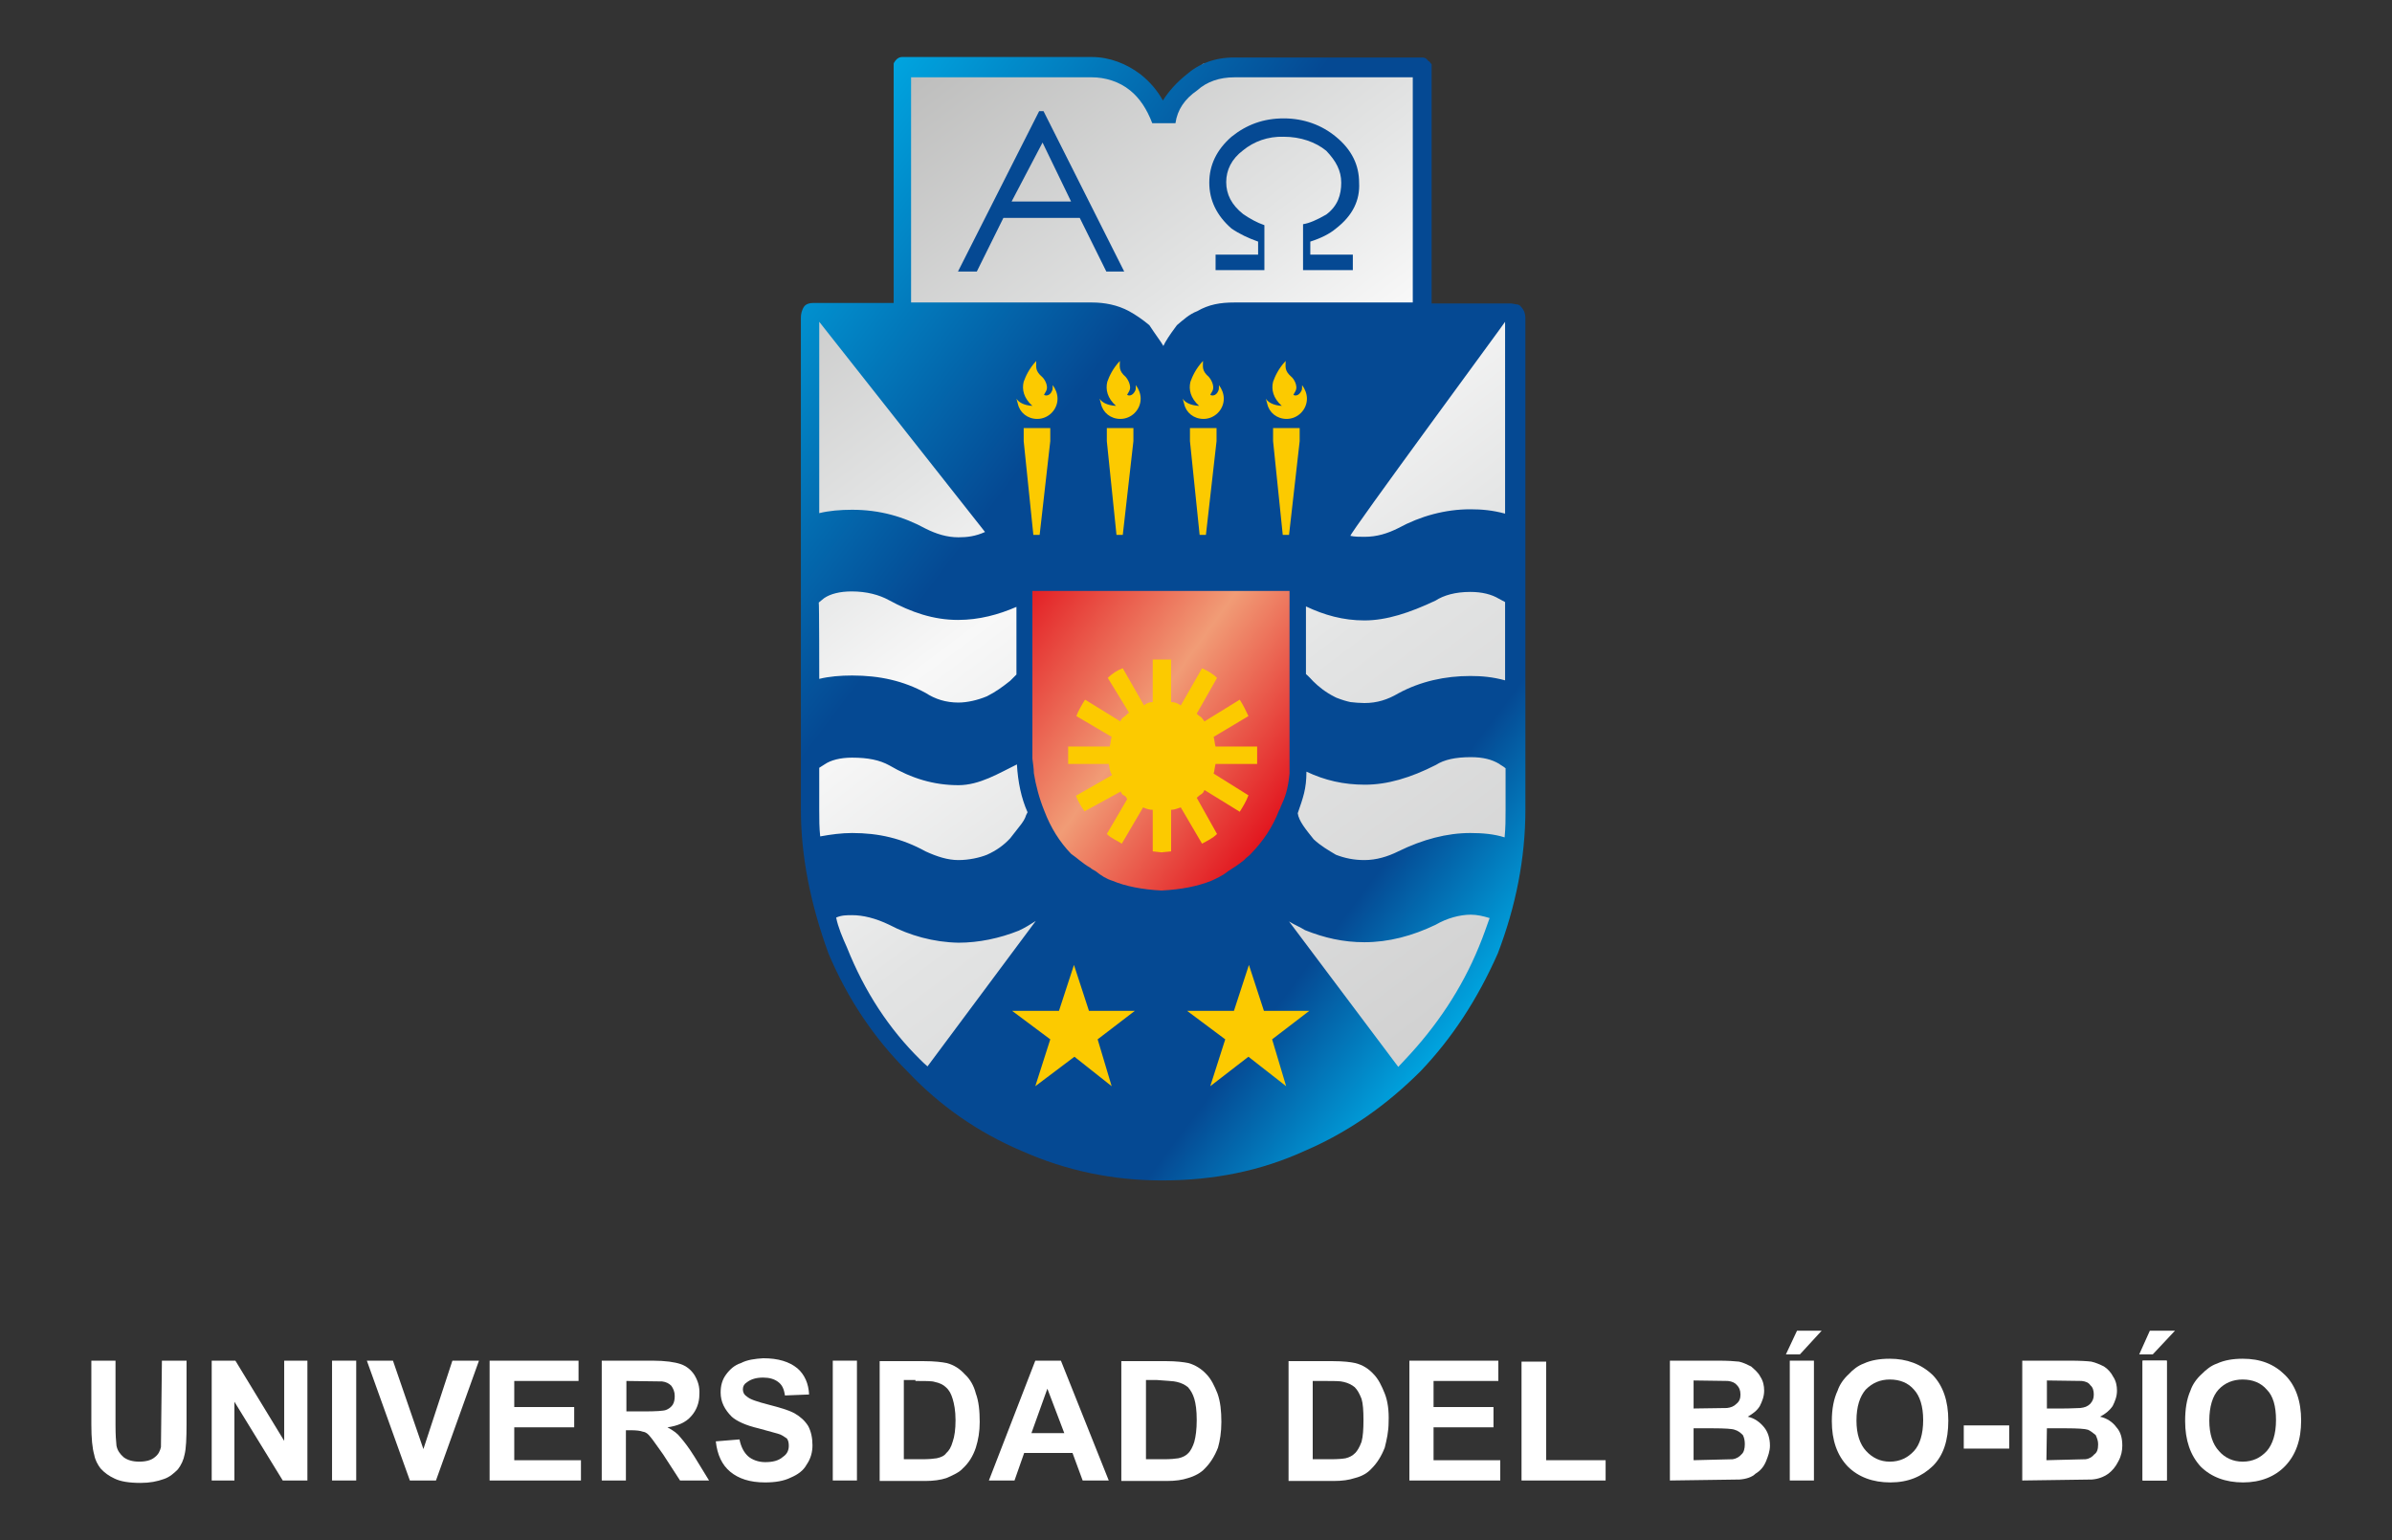 <?xml version="1.0" encoding="utf-8"?>
<!-- Generator: Adobe Illustrator 28.2.0, SVG Export Plug-In . SVG Version: 6.00 Build 0)  -->
<svg version="1.1" id="Capa_1" xmlns="http://www.w3.org/2000/svg" xmlns:xlink="http://www.w3.org/1999/xlink" x="0px" y="0px"
	 viewBox="0 0 494.9 318.8" style="enable-background:new 0 0 494.9 318.8;" xml:space="preserve">
<rect x="0" y="0" width="494.9" height="318.8" fill="#333333" stroke="none"/>
<style type="text/css">
	.st0{fill:url(#SVGID_1_);}
	.st1{fill-rule:evenodd;clip-rule:evenodd;fill:#FCCA00;}
	.st2{fill:url(#SVGID_00000114787481193399386960000008134717543564450215_);}
	.st3{fill:url(#SVGID_00000104698858491498756410000012016751812930073524_);}
	.st4{fill:#054993;}
	.st5{fill:#FCCA00;}
	.st6{fill:#FFFFFF;}
	.st7{fill-rule:evenodd;clip-rule:evenodd;fill:#FFFFFF;}
</style>
<g>
	<g>
		<g>
			<g>
				
					<linearGradient id="SVGID_1_" gradientUnits="userSpaceOnUse" x1="1862.844" y1="1866.639" x2="2000.904" y2="1683.428" gradientTransform="matrix(1 0 0 -1 -1692 1890.134)">
					<stop  offset="0" style="stop-color:#BBBBBA"/>
					<stop  offset="0.312" style="stop-color:#E3E4E4"/>
					<stop  offset="0.453" style="stop-color:#F8F8F8"/>
					<stop  offset="0.66" style="stop-color:#E3E4E4"/>
					<stop  offset="1" style="stop-color:#D1D1D1"/>
				</linearGradient>
				<path class="st0" d="M167.4,168.1V63.6h18.3V12.3l44.4,1l9.7,9.4l9.1-9.5h44.8v50.5h18.5v104.5c0,9.8-1.7,19-5.6,28
					c-3.6,8.7-9,16.5-15.4,23c-6.7,6.7-14.6,11.8-23.2,15.7c-9.1,3.7-18,5.5-28.1,5.5c-9.8,0-19.1-2.2-28.1-5.8
					c-8.7-3.9-16.5-9.1-23.1-15.4c-6.7-6.4-11.8-14.3-15.4-23C169.4,187.1,167.4,177.9,167.4,168.1z"/>
				<rect x="209.2" y="198.9" class="st1" width="62.7" height="26.8"/>
				<rect x="204.2" y="73.2" class="st1" width="68" height="39"/>
				
					<linearGradient id="SVGID_00000003105402644017073310000011626009482200846729_" gradientUnits="userSpaceOnUse" x1="1899.592" y1="1768.643" x2="1961.661" y2="1723.547" gradientTransform="matrix(1 0 0 -1 -1692 1890.134)">
					<stop  offset="0" style="stop-color:#E10D19"/>
					<stop  offset="0.516" style="stop-color:#F19C76"/>
					<stop  offset="1" style="stop-color:#E10D19"/>
				</linearGradient>
				<path style="fill:url(#SVGID_00000003105402644017073310000011626009482200846729_);" d="M211,158.4v-41.6h57.7v41.6
					c0,3.9-0.7,7.6-2.2,11.2c-1.4,3.5-3.6,6.6-6.1,9.2c-2.7,2.7-5.8,4.7-9.3,6.3c-3.6,1.5-7.2,2.2-11.2,2.2c-3.9,0-7.6-0.9-11.2-2.3
					c-3.5-1.6-6.6-3.6-9.2-6.1c-2.7-2.6-4.7-5.7-6.1-9.2C211.8,166,211,162.3,211,158.4z"/>
			</g>
			
				<linearGradient id="SVGID_00000015349798310970275150000015404255272136323205_" gradientUnits="userSpaceOnUse" x1="155.121" y1="267.451" x2="325.352" y2="139.172" gradientTransform="matrix(1 0 0 -1 0 320)">
				<stop  offset="0" style="stop-color:#00A4DF"/>
				<stop  offset="0.336" style="stop-color:#054993"/>
				<stop  offset="0.848" style="stop-color:#054993"/>
				<stop  offset="1" style="stop-color:#00A4DF"/>
			</linearGradient>
			<path style="fill:url(#SVGID_00000015349798310970275150000015404255272136323205_);" d="M263.4,91.3l2,19.4h1.3l2.2-19.4v-2.7
				h-5.5V91.3z M261.9,82.5c0.2,0.7,0.3,1.1,0.3,1.1c0.4,1.8,2,3.1,4,3.1c2.3,0,4.2-1.9,4.2-4.2c0-1-0.4-2-1-2.8
				c0,0.5,0,0.9-0.1,1.1c-0.6,1.3-1.5,1.1-1.7,0.9L268,81c0.7-1.2-0.5-2.8-0.8-3c-1.5-1.3-1.2-2.1-1.2-3.3c-1.5,1.6-2.2,3.2-2.6,4.3
				c-0.4,1.6,0,3.4,1.8,5C263.4,83.9,262.3,83.2,261.9,82.5z M244.7,82.5c0.2,0.7,0.3,1.1,0.3,1.1c0.4,1.8,2,3.1,4,3.1
				c2.3,0,4.2-1.9,4.2-4.2c0-1-0.4-2-1-2.8c0,0.5,0,0.9-0.1,1.1c-0.5,1.3-1.5,1.1-1.7,0.9l0.4-0.7c0.7-1.2-0.5-2.8-0.7-3
				c-1.5-1.3-1.2-2.1-1.2-3.3c-1.5,1.6-2.2,3.2-2.6,4.3c-0.4,1.6,0,3.4,1.8,5C246.2,83.9,245.1,83.2,244.7,82.5z M246.2,91.3l2,19.4
				h1.3l2.2-19.4v-2.7h-5.5V91.3z M229,91.3l2,19.4h1.3l2.2-19.4v-2.7H229V91.3z M227.5,82.5c0.2,0.7,0.3,1.1,0.3,1.1
				c0.4,1.8,2,3.1,4,3.1c2.3,0,4.2-1.9,4.2-4.2c0-1-0.4-2-1-2.8c0,0.5,0,0.9-0.1,1.1c-0.6,1.3-1.5,1.1-1.7,0.9l0.4-0.7
				c0.7-1.2-0.5-2.8-0.7-3c-1.5-1.3-1.2-2.1-1.2-3.3c-1.5,1.6-2.2,3.2-2.6,4.3c-0.4,1.6,0,3.4,1.8,5C229,83.9,227.9,83.2,227.5,82.5
				z M210.3,82.5c0.2,0.7,0.3,1.1,0.3,1.1c0.4,1.8,2,3.1,4,3.1c2.3,0,4.2-1.9,4.2-4.2c0-1-0.4-2-1-2.8c0,0.5,0,0.9-0.1,1.1
				c-0.5,1.3-1.5,1.1-1.7,0.9l0.4-0.7c0.7-1.2-0.5-2.8-0.8-3c-1.5-1.3-1.2-2.1-1.2-3.3c-1.5,1.6-2.2,3.2-2.6,4.3
				c-0.4,1.6,0,3.4,1.8,5C211.8,83.9,210.7,83.2,210.3,82.5z M211.8,91.3l2,19.4h1.3l2.2-19.4v-2.7h-5.5V91.3z M245.4,15.5
				c2.6-2.3,5.9-3.6,9.9-3.6h38.9c0.7,0,0.9,0.2,1.3,0.7c0.4,0.2,0.4,0.4,0.7,0.7V14v48.8h16.5l1.1,0.2c0.4,0,0.7,0.2,0.9,0.5
				c0.7,0.7,0.9,1.6,0.9,2.3v101.7c0,10.2-2,20.1-5.7,29.8c-4.2,9.5-9.5,17.6-16,24.4c-7,7-14.9,12.6-24,16.5
				c-9,4.1-18.7,6.1-29.5,6.1c-10.1,0-19.8-2-29-6.1c-9.2-3.9-17.1-9.5-23.7-16.5c-6.8-6.8-12.3-14.9-16.3-24.4
				c-3.7-10.2-5.7-20.1-5.7-29.8V65.7c0-0.7,0.2-1.6,0.7-2.3c0.4-0.5,1.1-0.7,1.8-0.7h16.7V13.9v-0.7c0-0.2,0.2-0.4,0.4-0.7
				c0.4-0.5,0.9-0.7,1.3-0.7h39.3c3.7,0,7.2,1.4,10.1,3.6c2,1.6,3.5,3.4,4.6,5.4C241.8,18.9,243.4,17.1,245.4,15.5z M243.2,25.5
				h-4.8c-1.1-2.9-2.6-5.2-4.6-6.8c-2.2-1.8-5.1-2.7-7.9-2.7h-37.4v46.6h37.4c2.6,0,5.3,0.5,7.7,1.8c1.3,0.7,2.9,1.8,4.2,2.9
				c1.3,2,2.4,3.4,2.9,4.3c0.4-0.9,1.3-2.3,2.8-4.3c1.3-1.1,2.6-2.3,4.2-2.9c2.4-1.4,4.8-1.8,7.7-1.8h36.9V16h-36.9
				c-3.1,0-5.7,0.9-7.7,2.7C245.1,20.5,243.6,22.7,243.2,25.5z M279.4,110.9c0.9,0.2,2,0.2,2.9,0.2c2.6,0,4.8-0.7,7-1.8
				c4.6-2.5,9.7-3.9,14.9-3.9c2.4,0,4.6,0.2,7.2,0.9V66.6C311.5,66.6,279,110.7,279.4,110.9z M271.7,141c1.1,1.1,2.6,2.3,4.4,3.2
				l0.4,0.2c1.3,0.5,2,0.7,2.9,0.9c0.8,0.1,2,0.2,2.9,0.2c2.6,0,4.8-0.7,7-2c4.6-2.5,9.7-3.6,14.9-3.6c2.4,0,4.6,0.2,7.2,0.9v-16.2
				c-0.4-0.2-0.9-0.5-1.3-0.7c-1.5-0.9-3.5-1.4-5.9-1.4c-3.1,0-5.5,0.7-7.2,1.8c-5.3,2.5-10.1,4.1-14.7,4.1c-4.4,0-8.3-1.1-12.1-2.9
				v14C270.6,139.8,271.7,141,271.7,141z M169.5,66.6v39.6c2-0.5,4.4-0.7,6.8-0.7c5.7,0,10.6,1.4,15.2,3.9c2.2,1.1,4.4,1.8,6.8,1.8
				c1.8,0,3.5-0.2,5.5-1.1L169.5,66.6z M169.5,140.5c2-0.5,4.4-0.7,6.8-0.7c5.7,0,10.6,1.1,15.2,3.6c2,1.3,4.2,2,6.8,2
				c1.8,0,4-0.5,5.9-1.3c1.8-0.9,3.3-2,4.8-3.2l1.3-1.3v-14c-3.7,1.6-7.7,2.7-12.1,2.7c-5.1,0-9.7-1.6-14.3-4.1
				c-2-1.1-4.6-1.8-7.7-1.8c-2.4,0-4.4,0.5-5.7,1.4l-1.1,0.9C169.5,124.6,169.5,140.5,169.5,140.5z M213.9,160
				c0.4,2.5,1.1,5.2,2.2,7.9c1.3,3.4,3.1,6.3,5.5,8.8c1.3,0.9,2.4,2,4,2.9c0.2,0.2,0.7,0.5,1.1,0.7c1.1,0.9,2.2,1.6,3.5,2
				c2.6,1.1,6.1,1.8,10.1,2c4.2-0.2,7.5-0.9,10.3-2c1.1-0.5,2.4-1.1,3.5-2c1.1-0.7,2.2-1.4,3.3-2.3c0.4-0.5,1.1-0.9,1.5-1.4
				c2.4-2.5,4.4-5.4,5.7-8.8c0.2-0.3,0.3-0.6,0.4-0.9c0.9-1.9,1.5-3.6,1.8-6.8v-37.8h-53.2V157C213.7,157.9,213.9,159,213.9,160z
				 M212.6,168.1c-1.3-2.9-2-6.3-2.2-9.9c-3.7,1.8-7.7,4.3-12.1,4.3c-5.1,0-9.7-1.4-14.3-4.1c-2-1.1-4.4-1.6-7.7-1.6
				c-2.4,0-4.4,0.5-5.7,1.4l-1.1,0.7v8.8c0,1.8,0,3.6,0.2,5.4c2.2-0.4,4.4-0.7,6.6-0.7c5.5,0,10.3,1.1,15.2,3.8
				c2.4,1.1,4.6,1.8,6.8,1.8s4.4-0.5,5.9-1.1c2-0.9,3.5-2,4.8-3.4l1.8-2.3c0.9-1.1,1.3-1.8,1.5-2.5L212.6,168.1z M184,191.4
				c-2.9-1.4-5.5-2-7.7-2c-1.1,0-2.2,0-3.3,0.5c0.4,2,1.3,4.1,2.2,6.1c3.7,9.3,8.8,17,15.2,23.3c0.4,0.4,0.9,0.9,1.5,1.4l22.4-30.1
				c-1.1,0.7-2.2,1.4-3.5,2c-4,1.6-8.3,2.5-12.5,2.5C193.1,195,188.2,193.6,184,191.4z M222.3,218.7l7.7,6.1l-2.9-9.7l7.7-5.9h-9.5
				l-3.1-9.5l-3.1,9.5h-9.7l7.9,5.9l-3.1,9.7L222.3,218.7z M311.3,173.3c0.2-2,0.2-3.8,0.2-5.6V159c-0.6-0.5-1.1-0.7-1.3-0.9
				c-1.5-0.9-3.3-1.4-5.9-1.4c-3.1,0-5.5,0.5-7.2,1.6c-5.3,2.7-10.1,4.1-14.7,4.1c-4.4,0-8.3-0.9-12.1-2.7c0,3.6-0.7,5.4-1.8,8.6
				c0.2,1.6,1.7,3.4,3.3,5.4l0,0c1.5,1.4,3.1,2.3,4.6,3.2c1.8,0.7,3.7,1.1,5.9,1.1c2.4,0,4.8-0.7,7-1.8c5.1-2.5,10.1-3.8,14.9-3.8
				C306.7,172.4,309.1,172.6,311.3,173.3z M297,191.4c-4.8,2.3-9.7,3.6-14.7,3.6c-4.4,0-8.3-0.9-12.3-2.5c-1.1-0.7-2.2-1.1-3.3-1.8
				l22.6,30.1l1.5-1.6c6.4-6.8,11.6-14.5,15.2-23.3c1-2.4,1.5-4,2.2-5.9c-1.3-0.4-2.6-0.7-3.9-0.7C302.1,189.3,299.4,190,297,191.4z
				 M266.1,224.8l-2.9-9.7l7.7-5.9h-9.4l-3.1-9.5l-3.1,9.5h-9.7l7.9,5.9l-3.1,9.7l7.9-6.1L266.1,224.8z"/>
			<path class="st4" d="M257.2,31.1c-2.4,1.8-3.5,4.1-3.5,6.6s1.1,4.7,3.5,6.6c1.3,0.9,2.9,1.8,4.4,2.3v9.3h-10.1v-3.2h8.8V50
				c-2-0.7-3.9-1.6-5.5-2.7c-3.1-2.7-4.6-5.9-4.6-9.5s1.5-6.8,4.6-9.5c3.1-2.5,6.6-3.8,10.8-3.8c4.2,0,7.9,1.4,10.8,3.8
				c3.3,2.7,4.8,5.9,4.8,9.5c0.2,3.6-1.3,6.8-4.8,9.5c-1.3,1.1-3.1,2-5.3,2.7v2.7h8.8v3.2h-10.3v-9.5c1.3-0.2,2.9-0.9,4.8-2
				c2.4-1.8,3.1-4.1,3.1-6.6s-1.1-4.5-3.1-6.6c-2.2-1.8-5.3-2.9-8.8-2.9C262.3,28.2,259.4,29.3,257.2,31.1z"/>
			<path class="st4" d="M228.9,56.2l-5.5-11.1h-15.8l-5.5,11.1h-3.9L215,23h0.9l16.7,33.2H228.9z M221.6,41.7l-5.9-12.2l-6.4,12.2
				H221.6z"/>
			<path class="st5" d="M238.5,145.3v-8.8h1.8h2v8.8c0.7,0,1.3,0.2,2,0.7l4.4-7.7c1.1,0.5,2.2,1.1,3.1,2l-4.2,7.4
				c0.2,0.2,0.5,0.5,0.9,0.7c0.2,0.2,0.4,0.5,0.7,0.9l7.3-4.5c0.7,1.1,1.3,2.3,1.8,3.4l-7.2,4.3c0.2,0.7,0.2,1.4,0.4,2h8.6v3.6h-8.6
				c-0.2,0.7-0.2,1.4-0.4,2l7.2,4.5c-0.4,1.1-1.1,2.3-1.8,3.4l-7.3-4.5c-0.2,0.5-0.4,0.7-0.7,0.9c-0.4,0.2-0.6,0.5-0.9,0.7l4.2,7.5
				c-0.9,0.9-2,1.4-3.1,2l-4.4-7.5c-0.7,0.2-1.3,0.5-2,0.5v8.6l-2,0.2l-1.8-0.2v-8.6c-0.7,0-1.3-0.2-2-0.5l-4.4,7.5
				c-1.1-0.7-2.2-1.1-3.1-2l4.2-7.2c-0.2-0.5-0.4-0.7-0.9-0.9c-0.2-0.2-0.4-0.5-0.4-0.7l-7.5,4.1c-0.7-0.9-1.3-2-1.8-3.2l7.5-4.3
				c-0.5-0.7-0.5-1.3-0.7-2.3H221v-3.6h8.6c0.2-0.7,0.2-1.4,0.4-2l-7.3-4.3c0.4-1.1,1.1-2.3,1.8-3.4l7.3,4.5
				c0.2-0.5,0.4-0.7,0.7-0.9c0.4-0.2,0.7-0.7,1.1-0.9l-4.4-7.2c0.9-0.9,2-1.6,3.1-2l4.4,7.7C237.2,145.5,237.9,145.3,238.5,145.3z"
				/>
		</g>
		<g>
			<path class="st6" d="M38.5,281.6h-5l-0.2,17.9c-0.2,0.8-0.5,1.5-1.3,2.1c-0.7,0.6-1.8,0.9-3.2,0.9c-1.3,0-2.4-0.3-3.2-0.9
				c-0.8-0.7-1.3-1.4-1.5-2.4c-0.1-0.9-0.2-2.3-0.2-4.2v-13.4h-5v13.2c0,2.9,0.2,4.9,0.6,6.3c0.2,1.1,0.7,2,1.3,2.8
				c0.8,0.9,1.8,1.6,2.9,2.1c1.2,0.6,3,0.9,5.4,0.9c1.9,0,3.4-0.3,4.8-0.8c1.2-0.4,2.1-1.2,2.9-2c0.7-0.9,1.2-2,1.4-3.1
				c0.3-1.2,0.4-3.3,0.4-6.3v-13.1H38.5z"/>
			<path class="st6" d="M63.6,281.6h-4.8v16.6l-10.1-16.6h-4.9v24.8h4.7v-16.3l10,16.3h5.1C63.6,306.4,63.6,281.6,63.6,281.6z"/>
			<path class="st6" d="M68.7,281.6v24.8h5v-24.8H68.7z"/>
			<path class="st6" d="M93.6,281.6l-6,18.3l-6.3-18.3h-5.4l8.9,24.8h5.4l8.9-24.8H93.6z"/>
			<path class="st6" d="M106.4,302.2v-6.8h12.4v-4.2h-12.4v-5.4h13.3v-4.2h-18.4v24.8h18.9v-4.2L106.4,302.2L106.4,302.2z"/>
			<path class="st6" d="M143.7,284.6c-0.7-1.1-1.7-1.9-2.9-2.3s-3.1-0.7-5.8-0.7h-10.5v24.8h5V296h1c1.1,0,2,0.1,2.5,0.3
				c0.7,0.1,1.1,0.5,1.5,1c0.6,0.7,1.4,1.9,2.7,3.7l3.5,5.4h6l-3-4.9c-1.3-2.1-2.3-3.3-2.9-4c-0.6-0.8-1.4-1.4-2.7-2.1
				c2.1-0.3,3.8-1,4.9-2.3c1.1-1.2,1.7-2.8,1.7-4.5C144.8,287,144.4,285.8,143.7,284.6z M137,285.9c0.8,0.1,1.4,0.4,1.9,0.9
				c0.4,0.6,0.7,1.2,0.7,2.1c0,0.7-0.1,1.3-0.4,1.8c-0.4,0.6-0.9,0.9-1.4,1.1s-2.1,0.3-4.4,0.3h-3.8v-6.3L137,285.9z"/>
			<path class="st6" d="M153.3,282.1c-1.3,0.4-2.3,1.3-3.1,2.4s-1.1,2.3-1.1,3.7c0,1.9,0.8,3.5,2.3,5c1,0.9,2.9,1.8,5.5,2.4l4,1.1
				c0.8,0.2,1.3,0.6,1.9,1c0.3,0.4,0.4,0.9,0.4,1.5c0,0.9-0.3,1.7-1.2,2.3c-0.9,0.8-2.1,1.1-3.7,1.1c-1.4,0-2.7-0.5-3.5-1.2
				c-0.9-0.8-1.5-2-1.8-3.5l-4.9,0.4c0.3,2.8,1.3,4.9,3,6.3s4,2.2,7.2,2.2c2.1,0,3.9-0.3,5.3-1c1.4-0.6,2.6-1.4,3.3-2.7
				c0.9-1.3,1.2-2.7,1.2-4c0-1.5-0.3-2.9-0.9-4c-0.7-1.1-1.6-1.9-2.8-2.6c-1.3-0.7-3.1-1.2-5.4-1.8c-2.3-0.6-3.9-1.1-4.5-1.7
				c-0.6-0.4-0.8-0.9-0.8-1.5s0.3-1.1,0.8-1.4c0.9-0.7,2-1,3.4-1c1.3,0,2.3,0.3,3.1,0.9s1.2,1.4,1.4,2.8l5-0.2
				c-0.1-2.2-0.9-4.1-2.4-5.4c-1.7-1.4-4-2.1-7.1-2.1C156.3,281.2,154.6,281.4,153.3,282.1z"/>
			<path class="st6" d="M177.3,281.6h-5v24.8h5V281.6z"/>
			<path class="st6" d="M199.6,284.4c-1-1.1-2.2-1.9-3.7-2.3c-1-0.2-2.5-0.4-4.8-0.4H182v24.8h9.4c1.7,0,3.2-0.2,4.4-0.6
				c1.4-0.6,2.7-1.2,3.4-2c1.2-1.1,2.1-2.5,2.7-4.3c0.5-1.6,0.8-3.3,0.8-5.3c0-2.3-0.2-4.3-0.8-5.9
				C201.5,286.8,200.7,285.4,199.6,284.4z M189.4,285.8c2.1,0,3.4,0,4,0.2c1,0.2,1.8,0.6,2.3,1.1c0.7,0.6,1.1,1.4,1.4,2.4
				c0.3,1,0.6,2.4,0.6,4.4c0,1.9-0.2,3.4-0.6,4.5c-0.3,1.1-0.8,1.9-1.3,2.3c-0.4,0.6-1.1,0.9-2,1.1c-0.6,0.1-1.6,0.2-3,0.2H187
				v-16.4h2.4V285.8z"/>
			<path class="st6" d="M219.5,281.6h-5.3l-9.6,24.8h5.3l2-5.7h10l2.1,5.7h5.4L219.5,281.6z M220.2,296.6h-6.8l3.3-9.2L220.2,296.6z
				"/>
			<path class="st6" d="M245.9,282.1c-1-0.2-2.5-0.4-4.6-0.4H232v24.8h9.4c1.8,0,3.2-0.2,4.4-0.6c1.4-0.4,2.7-1.1,3.5-2
				c1.1-1.1,2-2.5,2.7-4.3c0.4-1.4,0.7-3.2,0.7-5.3c0-2.3-0.2-4.2-0.8-5.9c-0.6-1.5-1.3-3-2.3-4
				C248.6,283.3,247.3,282.5,245.9,282.1z M243.5,286c0.9,0.2,1.7,0.6,2.3,1.1c0.6,0.7,1,1.4,1.3,2.4s0.5,2.4,0.5,4.4
				c0,1.9-0.2,3.4-0.5,4.5c-0.3,1-0.8,1.9-1.2,2.3c-0.6,0.6-1.2,0.9-2.1,1.1c-0.6,0.1-1.6,0.2-3,0.2h-3.7v-16.4h2.2
				C241.5,285.8,242.8,285.8,243.5,286z"/>
			<path class="st6" d="M286.5,288.4c-0.6-1.5-1.3-3-2.3-4c-1-1.1-2.2-1.9-3.8-2.3c-0.9-0.2-2.4-0.4-4.7-0.4h-9.1v24.8h9.3
				c1.8,0,3.2-0.2,4.4-0.6c1.6-0.4,2.7-1.1,3.5-2c1.1-1.1,2-2.5,2.7-4.3c0.4-1.6,0.8-3.3,0.8-5.3
				C287.4,291.9,287.1,289.9,286.5,288.4z M271.7,285.8h2.2c2.1,0,3.4,0,4.1,0.2c0.9,0.2,1.7,0.6,2.3,1.1c0.6,0.6,1,1.4,1.4,2.4
				c0.3,1,0.4,2.4,0.4,4.4c0,1.9-0.1,3.4-0.4,4.5c-0.4,1.1-0.9,1.9-1.3,2.3c-0.6,0.6-1.2,0.9-2,1.1c-0.6,0.1-1.5,0.2-3.1,0.2h-3.7
				v-16.2H271.7z"/>
			<path class="st6" d="M428.3,281.6h-9.9v24.8l14.4-0.2c1.3-0.1,2.4-0.5,3.4-1.2c0.8-0.6,1.5-1.4,2.1-2.6c0.6-1.1,0.8-2.2,0.8-3.2
				c0-1.5-0.3-2.8-1.2-3.8c-0.8-1.1-2-1.9-3.4-2.2c1.1-0.6,1.9-1.2,2.6-2.2c0.5-1,0.9-2,0.9-3.2c0-1-0.2-2-0.8-2.9
				c-0.4-0.8-1.1-1.6-1.9-2.1c-0.8-0.4-1.7-0.8-2.6-1C431.9,281.7,430.4,281.6,428.3,281.6z M426.8,291.5h-3.3v-5.8l7.2,0.1
				c0.8,0.1,1.4,0.3,1.8,0.9c0.5,0.4,0.7,1.1,0.7,1.9s-0.2,1.3-0.7,1.9c-0.6,0.6-1.2,0.8-2.1,0.9
				C429.8,291.4,428.6,291.5,426.8,291.5z M423.5,295.6h4.1c2.2,0,3.8,0.1,4.4,0.3c0.5,0.2,1.1,0.7,1.6,1.1c0.3,0.7,0.5,1.2,0.5,1.9
				c0,1-0.2,1.7-0.8,2.1c-0.4,0.5-1,0.9-1.8,1l-8.1,0.2L423.5,295.6L423.5,295.6z"/>
			<path class="st6" d="M391,281.2c-2.1,0-3.9,0.3-5.4,1c-1.1,0.4-2.2,1.2-3.1,2.2c-1.1,1-1.9,2.2-2.3,3.4c-0.8,1.7-1.2,3.8-1.2,6.3
				c0,4,1.1,7.1,3.3,9.4c2.2,2.2,5.2,3.3,8.8,3.3c3.7,0,6.5-1.2,8.8-3.4c2.2-2.2,3.2-5.3,3.2-9.4s-1.1-7.2-3.2-9.4
				C397.5,282.3,394.5,281.2,391,281.2z M391,285.5c2.1,0,3.8,0.7,5,2.1c1.2,1.3,1.9,3.4,1.9,6.3s-0.7,5.1-1.9,6.4
				c-1.3,1.4-2.9,2.2-5,2.2c-2,0-3.6-0.8-4.9-2.2c-1.3-1.4-2-3.5-2-6.3c0-2.9,0.7-5,1.9-6.4C387.4,286.2,389,285.5,391,285.5z"/>
			<path class="st6" d="M406.3,299.8h9.4V295h-9.4V299.8z"/>
			<path class="st6" d="M464,281.2c-2,0-3.8,0.3-5.3,1c-1.2,0.4-2.2,1.2-3.2,2.2c-1.1,1-1.9,2.2-2.3,3.4c-0.8,1.8-1.1,3.9-1.1,6.3
				c0,4,1.1,7.1,3.2,9.4c2.2,2.2,5.2,3.3,8.8,3.3c3.6,0,6.6-1.2,8.7-3.4c2.2-2.3,3.3-5.4,3.3-9.4s-1.1-7.2-3.3-9.4
				C470.5,282.3,467.7,281.2,464,281.2z M459,287.6c1.3-1.4,3-2.1,5-2.1c2.1,0,3.8,0.7,5,2.1c1.3,1.3,1.9,3.4,1.9,6.3
				s-0.7,5-1.9,6.4c-1.3,1.4-2.9,2.2-5,2.2c-2,0-3.7-0.8-4.9-2.2c-1.3-1.4-2-3.5-2-6.3C457.1,291.1,457.8,288.9,459,287.6z"/>
			<path class="st6" d="M448.3,281.6h-5v24.8h5V281.6z"/>
			<path class="st6" d="M310,285.8v-4.2h-18.4v24.8h18.8v-4.2h-13.8v-6.8H309v-4.2h-12.4v-5.4L310,285.8L310,285.8z"/>
			<path class="st6" d="M332.2,306.4v-4.2h-12.3v-20.4h-5.1v24.6H332.2z"/>
			<path class="st6" d="M375.3,281.6h-5v24.8h5V281.6z"/>
			<path class="st6" d="M365,287.8c0-1-0.2-2-0.8-2.9c-0.4-0.8-1.1-1.4-1.9-2.1c-0.8-0.4-1.6-0.8-2.5-1c-0.9-0.1-2.3-0.2-4.4-0.2
				h-9.9v24.8l14.4-0.2c1.4-0.1,2.6-0.5,3.3-1.2c1-0.6,1.7-1.4,2.2-2.6c0.4-1,0.8-2.1,0.8-3.2c0-1.5-0.4-2.8-1.2-3.8
				c-0.9-1.1-2-1.9-3.4-2.2c1-0.6,1.9-1.2,2.5-2.2C364.6,290,365,289,365,287.8z M359.4,286.7c0.4,0.4,0.7,1,0.7,1.9
				c0,0.8-0.2,1.4-0.8,1.9c-0.6,0.6-1.2,0.8-2,0.9l-6.9,0.1v-5.8l7.1,0.1C358.4,285.9,359,286.2,359.4,286.7z M350.5,295.6h4
				c2.3,0,3.9,0.1,4.4,0.3c0.7,0.2,1.2,0.6,1.7,1.1c0.3,0.6,0.4,1.2,0.4,1.9c0,0.9-0.2,1.7-0.7,2.1c-0.4,0.5-1.1,0.9-1.8,1l-8.1,0.2
				v-6.6H350.5z"/>
			<polygon class="st7" points="369.5,280.3 371.8,275.4 376.9,275.4 372.4,280.3 			"/>
			<rect x="443.3" y="281.6" class="st6" width="5" height="24.8"/>
			<polygon class="st7" points="442.6,280.3 444.8,275.4 450,275.4 445.4,280.3 			"/>
		</g>
	</g>
</g>
</svg>
